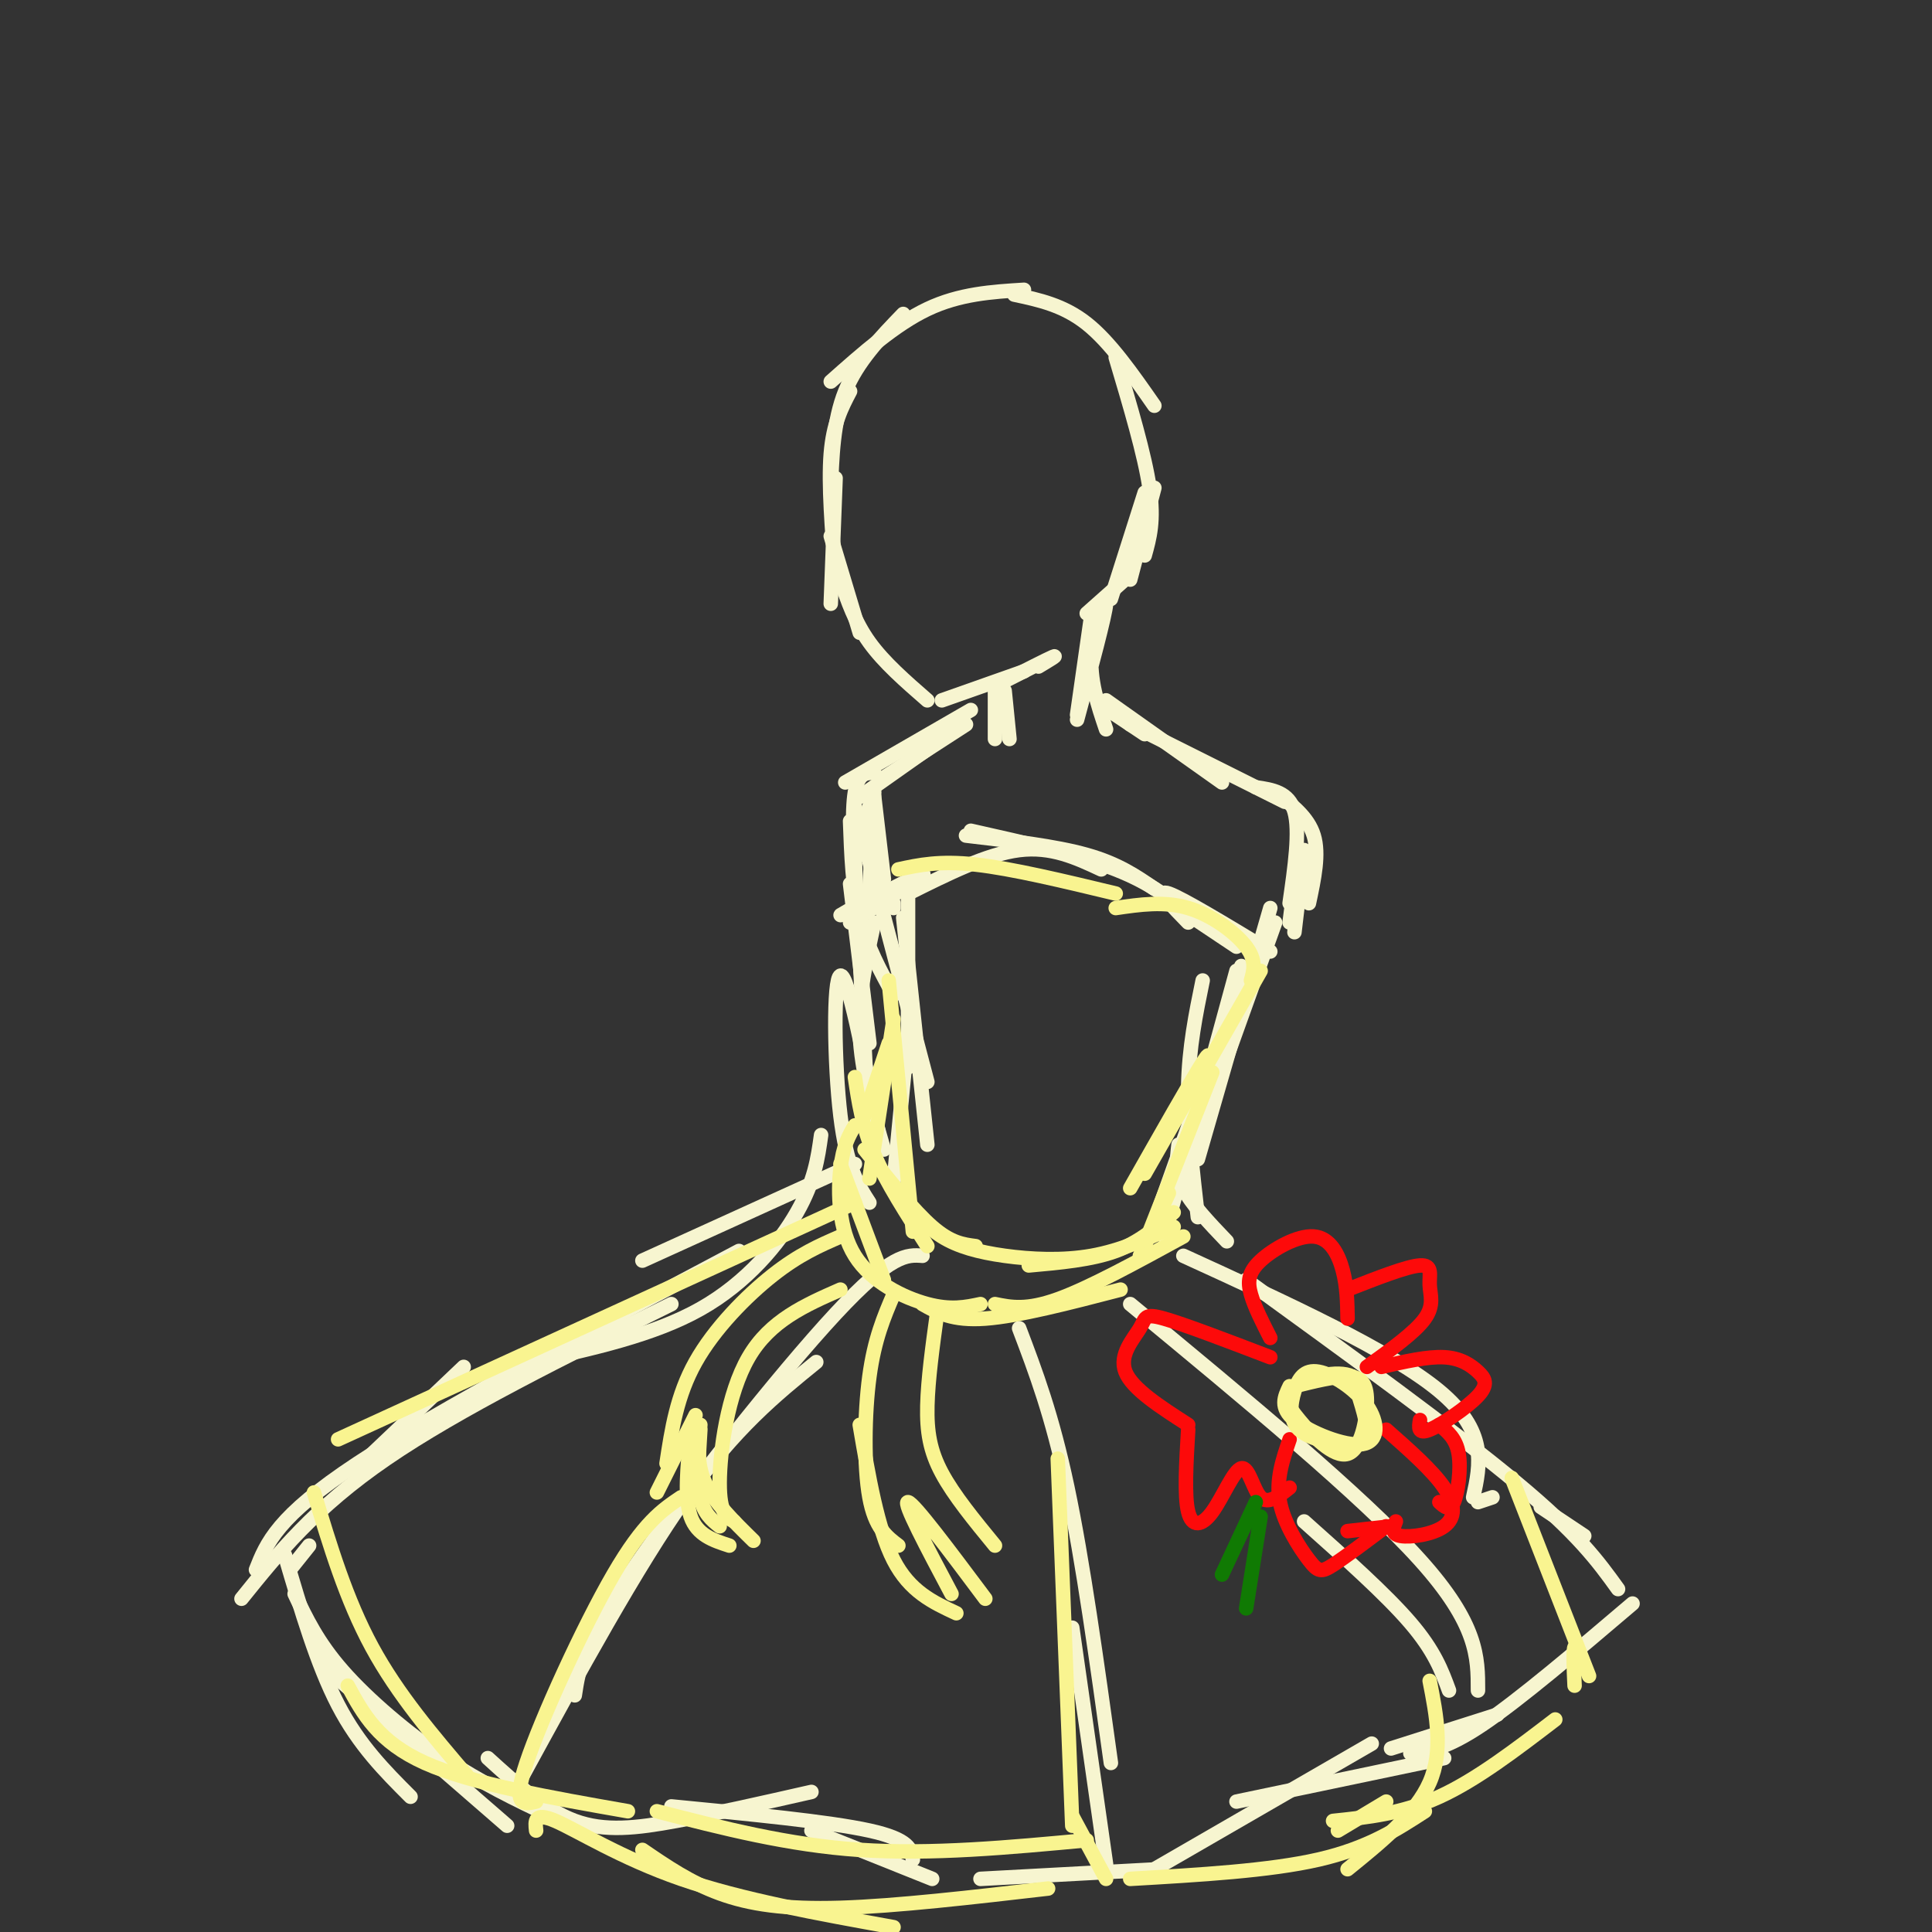 <svg viewBox='0 0 400 400' version='1.1' xmlns='http://www.w3.org/2000/svg' xmlns:xlink='http://www.w3.org/1999/xlink'><rect x="0" y="0" width="400" height="400" fill="#333333" stroke="none"/><g fill='none' stroke='#F7F5D0' stroke-width='3' stroke-linecap='round' stroke-linejoin='round'><path d='M212,60c-6.667,0.417 -13.333,0.833 -20,4c-6.667,3.167 -13.333,9.083 -20,15'/><path d='M187,65c-4.750,4.917 -9.500,9.833 -12,16c-2.500,6.167 -2.750,13.583 -3,21'/><path d='M176,81c-1.750,3.333 -3.500,6.667 -4,13c-0.500,6.333 0.250,15.667 1,25'/><path d='M173,99c0.000,0.000 -1.000,26.000 -1,26'/><path d='M172,111c0.000,0.000 6.000,20.000 6,20'/><path d='M174,120c1.500,4.417 3.000,8.833 6,13c3.000,4.167 7.500,8.083 12,12'/><path d='M195,145c0.000,0.000 17.000,-6.000 17,-6'/><path d='M208,141c4.417,-2.250 8.833,-4.500 10,-5c1.167,-0.500 -0.917,0.750 -3,2'/><path d='M210,61c5.083,1.083 10.167,2.167 15,6c4.833,3.833 9.417,10.417 14,17'/><path d='M231,74c3.000,10.083 6.000,20.167 7,27c1.000,6.833 0.000,10.417 -1,14'/><path d='M239,101c0.000,0.000 -5.000,19.000 -5,19'/><path d='M237,102c0.000,0.000 -7.000,22.000 -7,22'/><path d='M234,119c0.000,0.000 -9.000,8.000 -9,8'/><path d='M206,142c0.000,0.000 0.000,11.000 0,11'/><path d='M208,143c0.000,0.000 1.000,10.000 1,10'/><path d='M226,127c0.000,0.000 -3.000,21.000 -3,21'/><path d='M223,149c2.933,-10.889 5.867,-21.778 6,-24c0.133,-2.222 -2.533,4.222 -3,10c-0.467,5.778 1.267,10.889 3,16'/><path d='M228,146c0.000,0.000 9.000,6.000 9,6'/><path d='M200,150c0.000,0.000 -17.000,11.000 -17,11'/><path d='M195,153c0.000,0.000 -17.000,12.000 -17,12'/><path d='M181,164c0.000,0.000 -1.000,21.000 -1,21'/><path d='M179,177c0.000,0.000 1.000,-10.000 1,-10'/><path d='M181,165c0.000,0.000 2.000,17.000 2,17'/><path d='M229,145c0.000,0.000 24.000,17.000 24,17'/><path d='M234,150c0.000,0.000 32.000,16.000 32,16'/><path d='M264,164c3.417,2.583 6.833,5.167 8,9c1.167,3.833 0.083,8.917 -1,14'/><path d='M270,176c0.000,0.000 -2.000,17.000 -2,17'/><path d='M271,181c-0.667,-1.833 -1.333,-3.667 -2,-2c-0.667,1.667 -1.333,6.833 -2,12'/><path d='M267,187c1.083,-7.500 2.167,-15.000 1,-19c-1.167,-4.000 -4.583,-4.500 -8,-5'/><path d='M201,147c0.000,0.000 -26.000,15.000 -26,15'/><path d='M181,160c-1.667,0.000 -3.333,0.000 -4,4c-0.667,4.000 -0.333,12.000 0,20'/><path d='M177,173c0.000,0.000 0.000,15.000 0,15'/><path d='M188,185c8.167,-4.083 16.333,-8.167 23,-9c6.667,-0.833 11.833,1.583 17,4'/><path d='M200,173c9.250,1.083 18.500,2.167 25,4c6.500,1.833 10.250,4.417 14,7'/><path d='M201,172c11.167,2.500 22.333,5.000 30,8c7.667,3.000 11.833,6.500 16,10'/><path d='M244,188c0.000,0.000 12.000,8.000 12,8'/><path d='M246,191c-3.417,-3.500 -6.833,-7.000 -4,-6c2.833,1.000 11.917,6.500 21,12'/><path d='M185,188c0.000,0.000 0.000,-1.000 0,-1'/><path d='M182,185c-5.067,2.800 -10.133,5.600 -7,4c3.133,-1.600 14.467,-7.600 16,-8c1.533,-0.400 -6.733,4.800 -15,10'/><path d='M188,186c0.000,0.000 0.000,35.000 0,35'/><path d='M187,190c0.000,0.000 5.000,47.000 5,47'/><path d='M176,183c0.000,0.000 4.000,33.000 4,33'/><path d='M177,179c0.000,0.000 3.000,57.000 3,57'/><path d='M176,170c0.250,7.000 0.500,14.000 2,20c1.500,6.000 4.250,11.000 7,16'/><path d='M177,167c0.000,0.000 15.000,57.000 15,57'/><path d='M264,191c0.000,0.000 -14.000,39.000 -14,39'/><path d='M263,188c0.000,0.000 -15.000,52.000 -15,52'/><path d='M257,200c0.000,0.000 -15.000,49.000 -15,49'/><path d='M256,201c0.000,0.000 -15.000,55.000 -15,55'/><path d='M255,208c0.000,0.000 -16.000,45.000 -16,45'/><path d='M188,214c0.000,0.000 -3.000,31.000 -3,31'/><path d='M191,260c-3.200,-0.244 -6.400,-0.489 -18,12c-11.600,12.489 -31.600,37.711 -42,53c-10.400,15.289 -11.200,20.644 -12,26'/><path d='M169,282c-8.417,6.833 -16.833,13.667 -27,28c-10.167,14.333 -22.083,36.167 -34,58'/><path d='M177,241c0.000,0.000 -44.000,20.000 -44,20'/><path d='M96,283c0.000,0.000 -20.000,19.000 -20,19'/><path d='M153,259c-31.167,16.500 -62.333,33.000 -79,44c-16.667,11.000 -18.833,16.500 -21,22'/><path d='M59,322c3.333,11.333 6.667,22.667 11,31c4.333,8.333 9.667,13.667 15,19'/><path d='M67,345c0.000,0.000 38.000,33.000 38,33'/><path d='M101,364c5.889,5.356 11.778,10.711 18,13c6.222,2.289 12.778,1.511 21,0c8.222,-1.511 18.111,-3.756 28,-6'/><path d='M139,374c16.333,1.583 32.667,3.167 41,5c8.333,1.833 8.667,3.917 9,6'/><path d='M168,379c0.000,0.000 25.000,10.000 25,10'/><path d='M211,275c3.417,9.000 6.833,18.000 10,33c3.167,15.000 6.083,36.000 9,57'/><path d='M222,337c0.000,0.000 7.000,49.000 7,49'/><path d='M203,389c0.000,0.000 37.000,-2.000 37,-2'/><path d='M239,387c0.000,0.000 45.000,-26.000 45,-26'/><path d='M256,373c0.000,0.000 43.000,-9.000 43,-9'/><path d='M234,270c24.000,19.833 48.000,39.667 60,53c12.000,13.333 12.000,20.167 12,27'/><path d='M270,315c8.500,7.583 17.000,15.167 22,21c5.000,5.833 6.500,9.917 8,14'/><path d='M170,235c-0.667,4.778 -1.333,9.556 -5,16c-3.667,6.444 -10.333,14.556 -20,20c-9.667,5.444 -22.333,8.222 -35,11'/><path d='M139,270c-22.083,10.917 -44.167,21.833 -59,32c-14.833,10.167 -22.417,19.583 -30,29'/><path d='M64,320c0.000,0.000 -4.000,5.000 -4,5'/><path d='M61,330c2.378,5.022 4.756,10.044 10,16c5.244,5.956 13.356,12.844 21,18c7.644,5.156 14.822,8.578 22,12'/><path d='M245,260c21.500,9.833 43.000,19.667 53,28c10.000,8.333 8.500,15.167 7,22'/><path d='M258,265c21.583,15.667 43.167,31.333 56,42c12.833,10.667 16.917,16.333 21,22'/><path d='M306,311c0.000,0.000 3.000,-1.000 3,-1'/><path d='M319,312c0.000,0.000 9.000,6.000 9,6'/><path d='M338,332c-11.667,9.917 -23.333,19.833 -31,25c-7.667,5.167 -11.333,5.583 -15,6'/><path d='M288,362c0.000,0.000 22.000,-7.000 22,-7'/><path d='M181,191c-1.667,7.583 -3.333,15.167 -3,23c0.333,7.833 2.667,15.917 5,24'/><path d='M182,235c-3.244,-16.756 -6.489,-33.511 -8,-33c-1.511,0.511 -1.289,18.289 0,29c1.289,10.711 3.644,14.356 6,18'/><path d='M249,203c-1.417,6.917 -2.833,13.833 -3,22c-0.167,8.167 0.917,17.583 2,27'/><path d='M244,237c-0.333,2.833 -0.667,5.667 1,9c1.667,3.333 5.333,7.167 9,11'/></g>
<g fill='none' stroke='#FD0A0A' stroke-width='3' stroke-linecap='round' stroke-linejoin='round'><path d='M263,281c-8.899,-3.405 -17.798,-6.810 -22,-8c-4.202,-1.190 -3.708,-0.167 -5,2c-1.292,2.167 -4.369,5.476 -3,9c1.369,3.524 7.185,7.262 13,11'/><path d='M246,296c-0.407,6.861 -0.813,13.722 0,17c0.813,3.278 2.847,2.971 5,0c2.153,-2.971 4.426,-8.608 6,-9c1.574,-0.392 2.450,4.459 4,6c1.550,1.541 3.775,-0.230 6,-2'/><path d='M267,298c-1.440,4.214 -2.881,8.429 -2,13c0.881,4.571 4.083,9.500 6,12c1.917,2.500 2.548,2.571 5,1c2.452,-1.571 6.726,-4.786 11,-8'/><path d='M287,296c4.810,4.244 9.619,8.488 12,12c2.381,3.512 2.333,6.292 0,8c-2.333,1.708 -6.952,2.345 -9,2c-2.048,-0.345 -1.524,-1.673 -1,-3'/><path d='M288,316c0.000,0.000 -9.000,1.000 -9,1'/><path d='M263,277c-1.630,-3.203 -3.260,-6.405 -4,-9c-0.740,-2.595 -0.590,-4.582 2,-7c2.590,-2.418 7.620,-5.266 11,-5c3.380,0.266 5.108,3.648 6,7c0.892,3.352 0.946,6.676 1,10'/><path d='M279,267c6.155,-2.417 12.310,-4.833 15,-5c2.690,-0.167 1.917,1.917 2,4c0.083,2.083 1.024,4.167 -1,7c-2.024,2.833 -7.012,6.417 -12,10'/><path d='M286,283c4.778,-1.093 9.557,-2.185 13,-2c3.443,0.185 5.552,1.648 7,3c1.448,1.352 2.236,2.595 0,5c-2.236,2.405 -7.496,5.973 -10,7c-2.504,1.027 -2.252,-0.486 -2,-2'/><path d='M298,295c1.733,1.422 3.467,2.844 4,6c0.533,3.156 -0.133,8.044 -1,10c-0.867,1.956 -1.933,0.978 -3,0'/></g>
<g fill='none' stroke='#107A03' stroke-width='3' stroke-linecap='round' stroke-linejoin='round'><path d='M260,311c0.000,0.000 -7.000,15.000 -7,15'/><path d='M261,314c0.000,0.000 -3.000,19.000 -3,19'/></g>
<g fill='none' stroke='#F9F490' stroke-width='3' stroke-linecap='round' stroke-linejoin='round'><path d='M184,203c0.000,0.000 5.000,52.000 5,52'/><path d='M177,223c0.750,5.083 1.500,10.167 4,16c2.500,5.833 6.750,12.417 11,19'/><path d='M179,238c5.083,6.333 10.167,12.667 14,16c3.833,3.333 6.417,3.667 9,4'/><path d='M185,211c0.000,0.000 -5.000,33.000 -5,33'/><path d='M184,216c0.000,0.000 -5.000,15.000 -5,15'/><path d='M251,222c0.000,0.000 -13.000,33.000 -13,33'/><path d='M242,247c0.000,0.000 -6.000,13.000 -6,13'/><path d='M174,241c0.000,0.000 9.000,24.000 9,24'/><path d='M177,233c-1.226,2.065 -2.452,4.131 -3,9c-0.548,4.869 -0.417,12.542 3,18c3.417,5.458 10.119,8.702 15,10c4.881,1.298 7.940,0.649 11,0'/><path d='M191,270c3.083,1.750 6.167,3.500 13,3c6.833,-0.500 17.417,-3.250 28,-6'/><path d='M245,256c-9.750,5.333 -19.500,10.667 -26,13c-6.500,2.333 -9.750,1.667 -13,1'/><path d='M187,248c2.345,2.964 4.690,5.929 8,8c3.310,2.071 7.583,3.250 13,4c5.417,0.750 11.976,1.071 18,0c6.024,-1.071 11.512,-3.536 17,-6'/><path d='M243,251c-3.500,3.083 -7.000,6.167 -12,8c-5.000,1.833 -11.500,2.417 -18,3'/><path d='M174,256c-4.267,1.844 -8.533,3.689 -14,8c-5.467,4.311 -12.133,11.089 -16,18c-3.867,6.911 -4.933,13.956 -6,21'/><path d='M174,267c-7.289,3.200 -14.578,6.400 -19,14c-4.422,7.600 -5.978,19.600 -6,26c-0.022,6.400 1.489,7.200 3,8'/><path d='M136,309c0.000,0.000 8.000,-16.000 8,-16'/><path d='M143,297c-0.667,6.583 -1.333,13.167 0,17c1.333,3.833 4.667,4.917 8,6'/><path d='M149,316c-1.667,-1.333 -3.333,-2.667 -4,-6c-0.667,-3.333 -0.333,-8.667 0,-14'/><path d='M145,295c-0.417,4.000 -0.833,8.000 1,12c1.833,4.000 5.917,8.000 10,12'/><path d='M185,268c-1.978,4.622 -3.956,9.244 -5,17c-1.044,7.756 -1.156,18.644 0,25c1.156,6.356 3.578,8.178 6,10'/><path d='M194,272c-0.933,6.800 -1.867,13.600 -2,19c-0.133,5.400 0.533,9.400 3,14c2.467,4.600 6.733,9.800 11,15'/><path d='M178,295c1.833,10.750 3.667,21.500 7,28c3.333,6.500 8.167,8.750 13,11'/><path d='M197,330c-5.083,-9.583 -10.167,-19.167 -9,-19c1.167,0.167 8.583,10.083 16,20'/><path d='M177,249c0.000,0.000 -107.000,49.000 -107,49'/><path d='M65,309c3.333,11.083 6.667,22.167 12,32c5.333,9.833 12.667,18.417 20,27'/><path d='M72,349c3.167,5.833 6.333,11.667 16,16c9.667,4.333 25.833,7.167 42,10'/><path d='M141,310c-3.867,2.600 -7.733,5.200 -14,16c-6.267,10.800 -14.933,29.800 -18,39c-3.067,9.200 -0.533,8.600 2,8'/><path d='M111,379c-0.222,-1.956 -0.444,-3.911 4,-2c4.444,1.911 13.556,7.689 26,12c12.444,4.311 28.222,7.156 44,10'/><path d='M133,383c4.933,3.378 9.867,6.756 16,9c6.133,2.244 13.467,3.356 25,3c11.533,-0.356 27.267,-2.178 43,-4'/><path d='M136,375c13.583,3.500 27.167,7.000 42,8c14.833,1.000 30.917,-0.500 47,-2'/><path d='M219,302c0.000,0.000 3.000,76.000 3,76'/><path d='M222,376c0.000,0.000 7.000,13.000 7,13'/><path d='M234,389c14.417,-0.833 28.833,-1.667 39,-4c10.167,-2.333 16.083,-6.167 22,-10'/><path d='M296,348c1.417,7.250 2.833,14.500 0,21c-2.833,6.500 -9.917,12.250 -17,18'/><path d='M313,306c0.000,0.000 16.000,41.000 16,41'/><path d='M328,345c-0.833,-2.333 -1.667,-4.667 -2,-4c-0.333,0.667 -0.167,4.333 0,8'/><path d='M322,356c-8.167,6.250 -16.333,12.500 -24,16c-7.667,3.500 -14.833,4.250 -22,5'/><path d='M277,379c0.000,0.000 10.000,-6.000 10,-6'/><path d='M186,180c4.250,-0.917 8.500,-1.833 16,-1c7.500,0.833 18.250,3.417 29,6'/><path d='M231,188c5.022,-0.733 10.044,-1.467 15,0c4.956,1.467 9.844,5.133 12,8c2.156,2.867 1.578,4.933 1,7'/><path d='M261,201c0.000,0.000 -24.000,42.000 -24,42'/><path d='M248,224c1.667,-3.833 3.333,-7.667 1,-4c-2.333,3.667 -8.667,14.833 -15,26'/><path d='M267,287c-1.061,2.211 -2.123,4.422 1,7c3.123,2.578 10.429,5.523 14,5c3.571,-0.523 3.407,-4.514 1,-8c-2.407,-3.486 -7.056,-6.468 -10,-7c-2.944,-0.532 -4.184,1.385 -5,4c-0.816,2.615 -1.208,5.928 1,8c2.208,2.072 7.018,2.904 10,3c2.982,0.096 4.138,-0.544 4,-3c-0.138,-2.456 -1.569,-6.728 -3,-11'/><path d='M280,285c-3.100,-1.518 -9.349,0.187 -12,2c-2.651,1.813 -1.705,3.734 1,7c2.705,3.266 7.168,7.875 10,7c2.832,-0.875 4.032,-7.236 4,-11c-0.032,-3.764 -1.295,-4.933 -4,-5c-2.705,-0.067 -6.853,0.966 -11,2'/></g>
</svg>